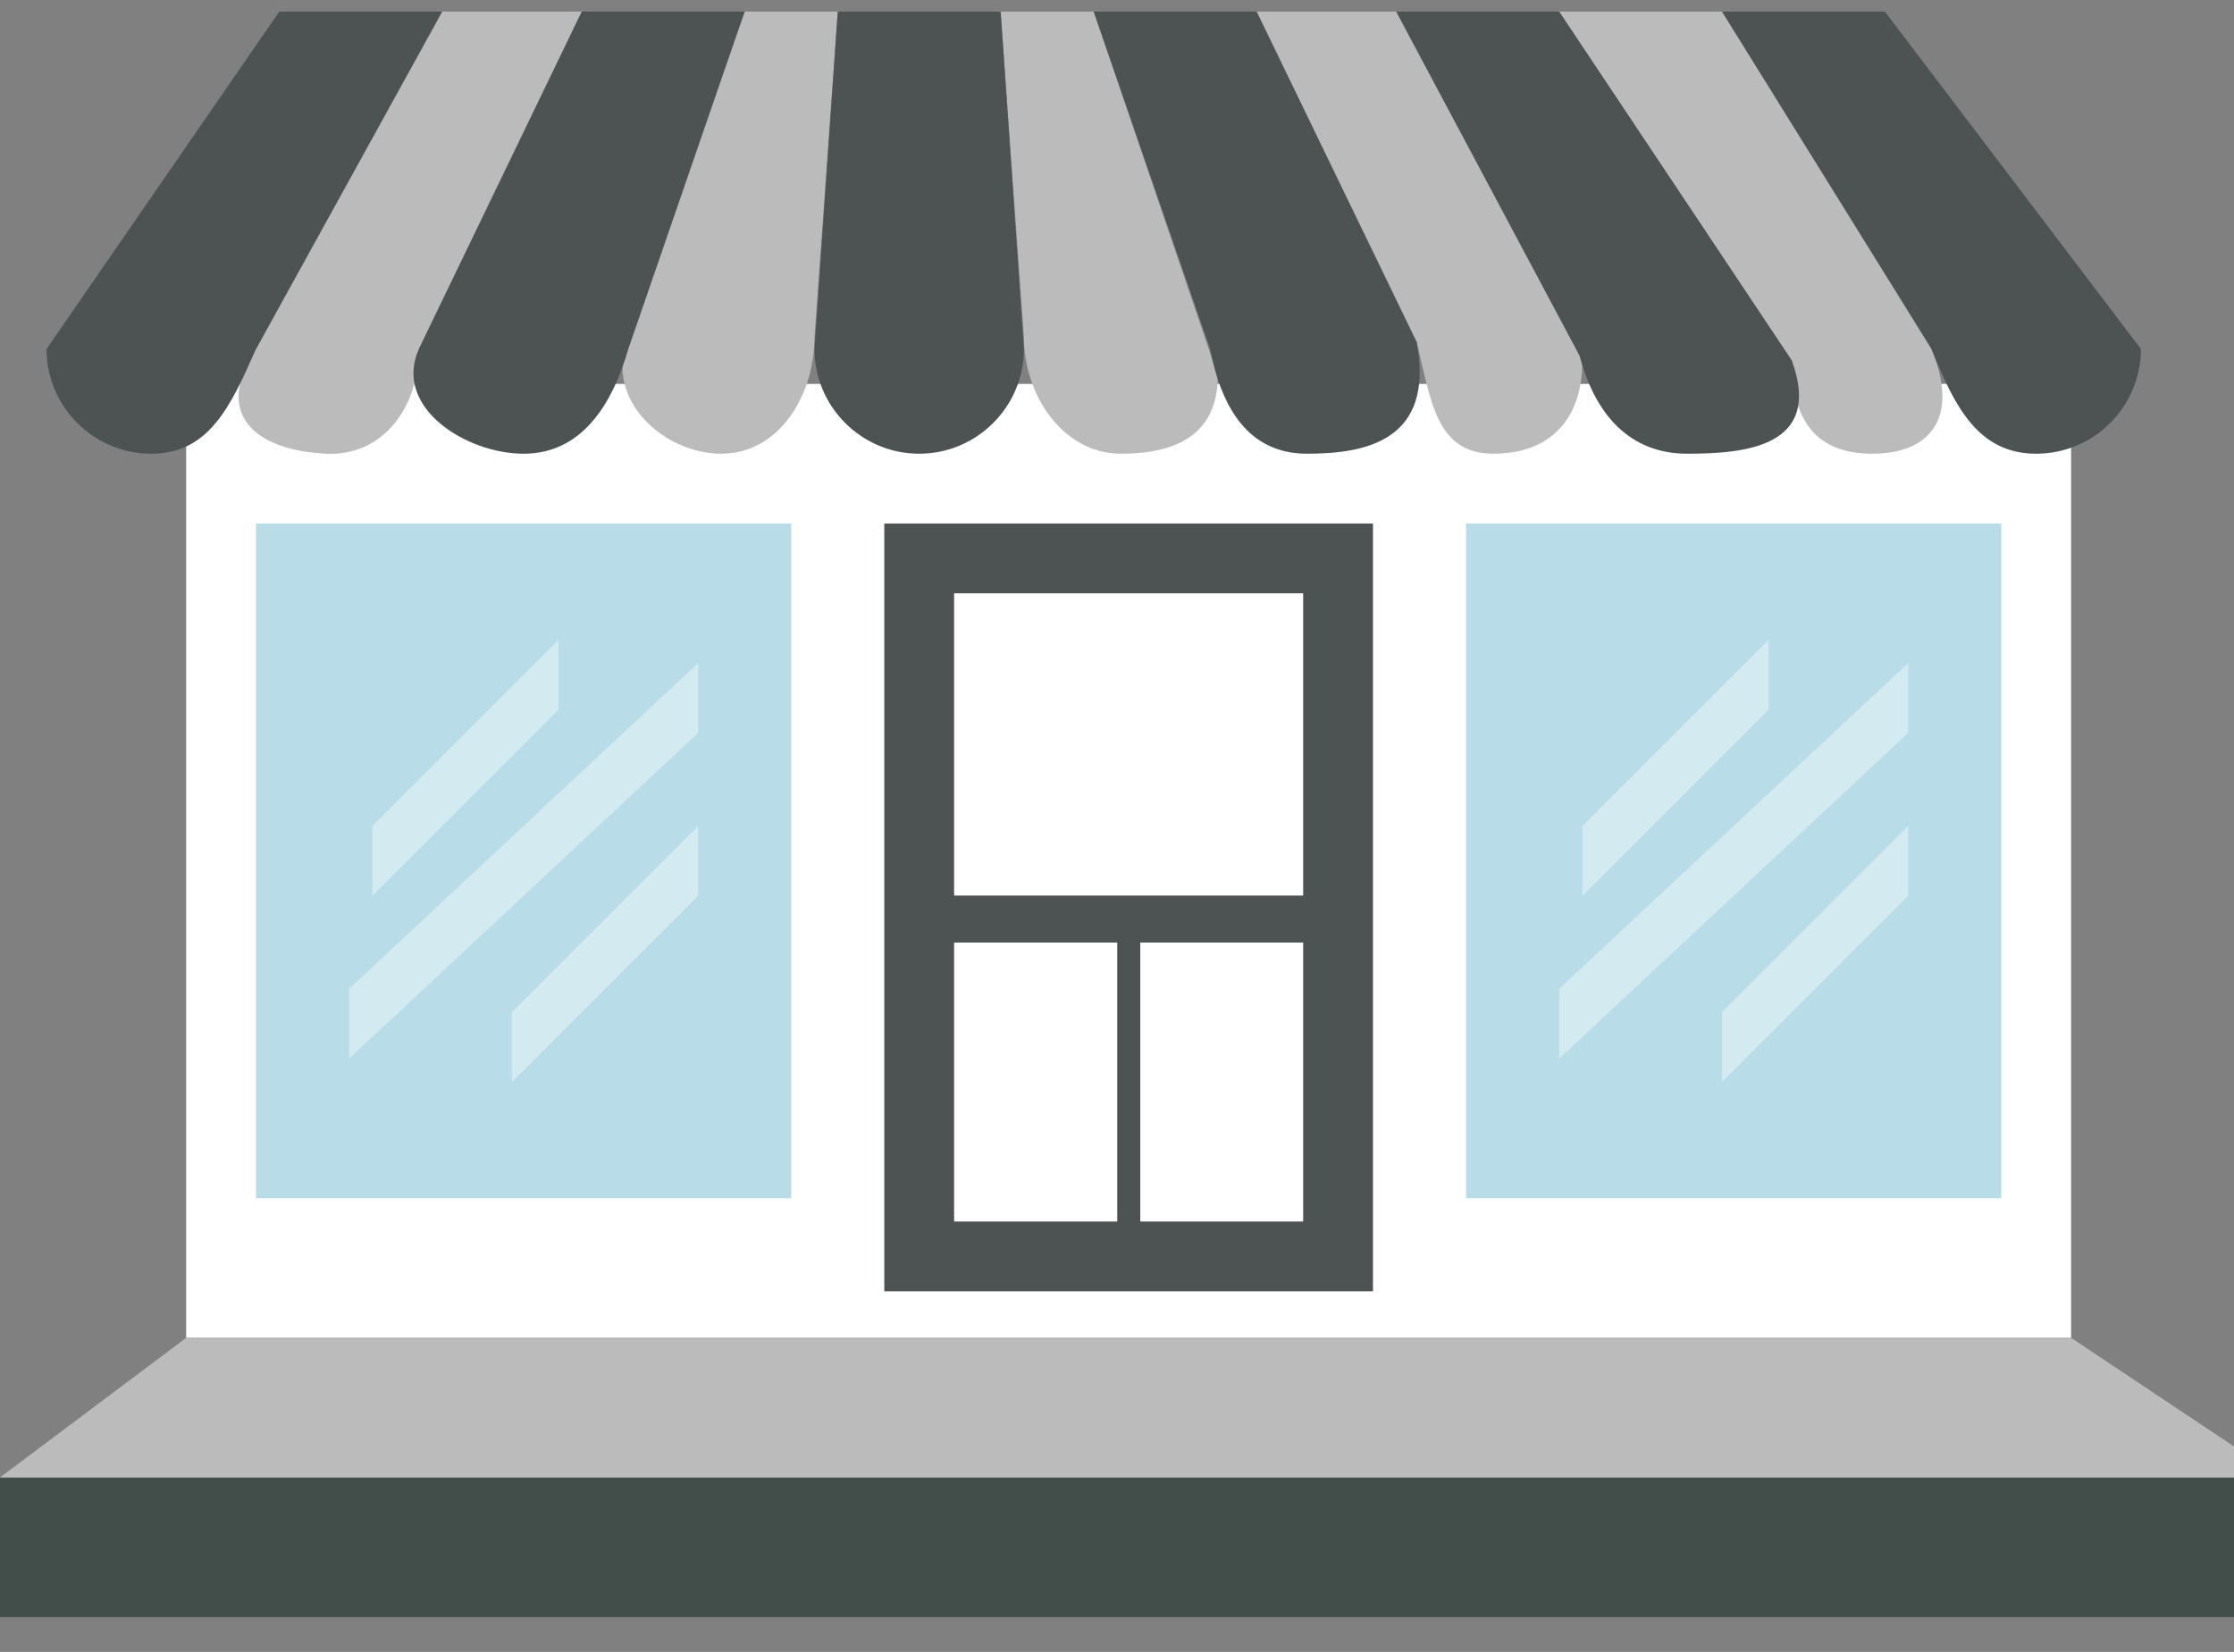 <svg xmlns="http://www.w3.org/2000/svg" viewBox="0 0 96 71" width="96" height="71">
	<rect x="0" y="0" width="96" height="71" fill="#808080" stroke="none"/>
	<defs>
		<clipPath clipPathUnits="userSpaceOnUse" id="cp1">
			<path d="M10.25 0.5L83.47 0.5L83.47 19.5L10.25 19.5L10.25 0.5Z" />
		</clipPath>
	</defs>
	<style>
		tspan { white-space:pre }
		.shp0 { fill: #ffffff } 
		.shp1 { fill: #b8dce8 } 
		.shp2 { fill: #4d5353 } 
		.shp3 { opacity: 0.4;fill: #ffffff } 
		.shp4 { fill: #424e4a } 
		.shp5 { fill: #bbbbbb } 
	</style>
	<g id="Layer">
		<g id="Layer">
			<g id="Layer">
				<g id="Layer">
					<path id="Layer" fill-rule="evenodd" class="shp0" d="M8 57.5L89 57.5L89 16.5L8 16.5L8 57.5Z" />
					<path id="Layer" fill-rule="evenodd" class="shp1" d="M63 22.5L86 22.5L86 51.5L63 51.5L63 22.5ZM11 22.5L34 22.5L34 51.5L11 51.5L11 22.5Z" />
					<path id="Layer" fill-rule="evenodd" class="shp2" d="M38 55.5L59 55.5L59 22.5L38 22.5L38 55.5Z" />
					<path id="Layer" fill-rule="evenodd" class="shp3" d="M82 28.5L82 31.5L67 45.5L67 42.5L82 28.5ZM74 43.5L82 35.5L82 38.5L74 46.5L74 43.5ZM76 30.5L68 38.5L68 35.5L76 27.5L76 30.5ZM15 42.5L30 28.5L30 31.5L15 45.5L15 42.5ZM22 43.5L30 35.5L30 38.5L22 46.5L22 43.5ZM24 30.5L16 38.5L16 35.5L24 27.5L24 30.5Z" />
					<path id="Layer" fill-rule="evenodd" class="shp0" d="M49 52.5L56 52.5L56 40.51L49 40.51L49 52.5ZM41 52.5L48.01 52.5L48.01 40.51L41 40.51L41 52.5ZM41 38.49L56 38.49L56 25.5L41 25.5L41 38.49Z" />
					<path id="Layer" fill-rule="evenodd" class="shp4" d="M0 69.5L98 69.5L98 63.5L0 63.5L0 69.5Z" />
					<path id="Layer" fill-rule="evenodd" class="shp5" d="M8 57.5L0 63.5L98 63.5L89 57.5L8 57.5Z" />
					<g id="Layer">
						<g id="Layer">
							<g id="Clip-Path" clip-path="url(#cp1)">
								<path id="Layer" fill-rule="evenodd" class="shp5" d="M80.46 19.5C77.97 19.5 77 17.98 77 15.5L67 0.5L74 0.5L82.9 14.77C84.31 17.94 82.95 19.5 80.46 19.5ZM60 0.5L68 15.5C68 17.98 66.65 19.5 64.17 19.5C61.68 19.5 61.48 17.13 60.88 14.71L54 0.5L60 0.5ZM19 0.5L25 0.5L18 15C18 17.48 16.48 19.62 14 19.5C10.85 19.34 9.19 17.72 11 15L19 0.5ZM32 0.5L36 0.5L35 14.5C35 16.98 33.48 19.5 31 19.5C28.52 19.5 25.91 17.16 27 14.5L32 0.5ZM43 0.5L47 0.5L52.33 16.13C52.33 18.61 50.65 19.5 48.17 19.5C45.68 19.5 44 16.98 44 14.5L43 0.5L43 0.5Z" />
							</g>
						</g>
						<path id="Layer" fill-rule="evenodd" class="shp2" d="M92 15C92 17.48 89.98 19.5 87.5 19.5C85.02 19.5 84 17.5 83 15L74 0.5L81 0.5L92 15ZM77 15.5C78.35 19.21 74.98 19.5 72.5 19.5C70.02 19.5 68.53 17.79 67.88 15.29L60 0.5L67 0.5L77 15.5ZM60.88 14.71C61.67 18.96 58.65 19.5 56.17 19.5C53.68 19.5 52.5 17.58 52 15L47 0.5L54 0.5L60.88 14.71ZM19 0.5L11 15C9.91 17.47 8.98 19.5 6.5 19.5C4.02 19.5 2 17.48 2 15L12 0.5L19 0.5ZM25 0.5L32 0.5L27 15C26.3 17.42 24.98 19.5 22.5 19.5C20.02 19.5 16.88 17.5 18 15L25 0.5ZM43 0.5L44 15C44 17.48 41.98 19.5 39.5 19.5C37.02 19.5 35 17.48 35 15L36 0.5L43 0.5Z" />
					</g>
				</g>
				<g id="Layer">
				</g>
			</g>
		</g>
	</g>
</svg>